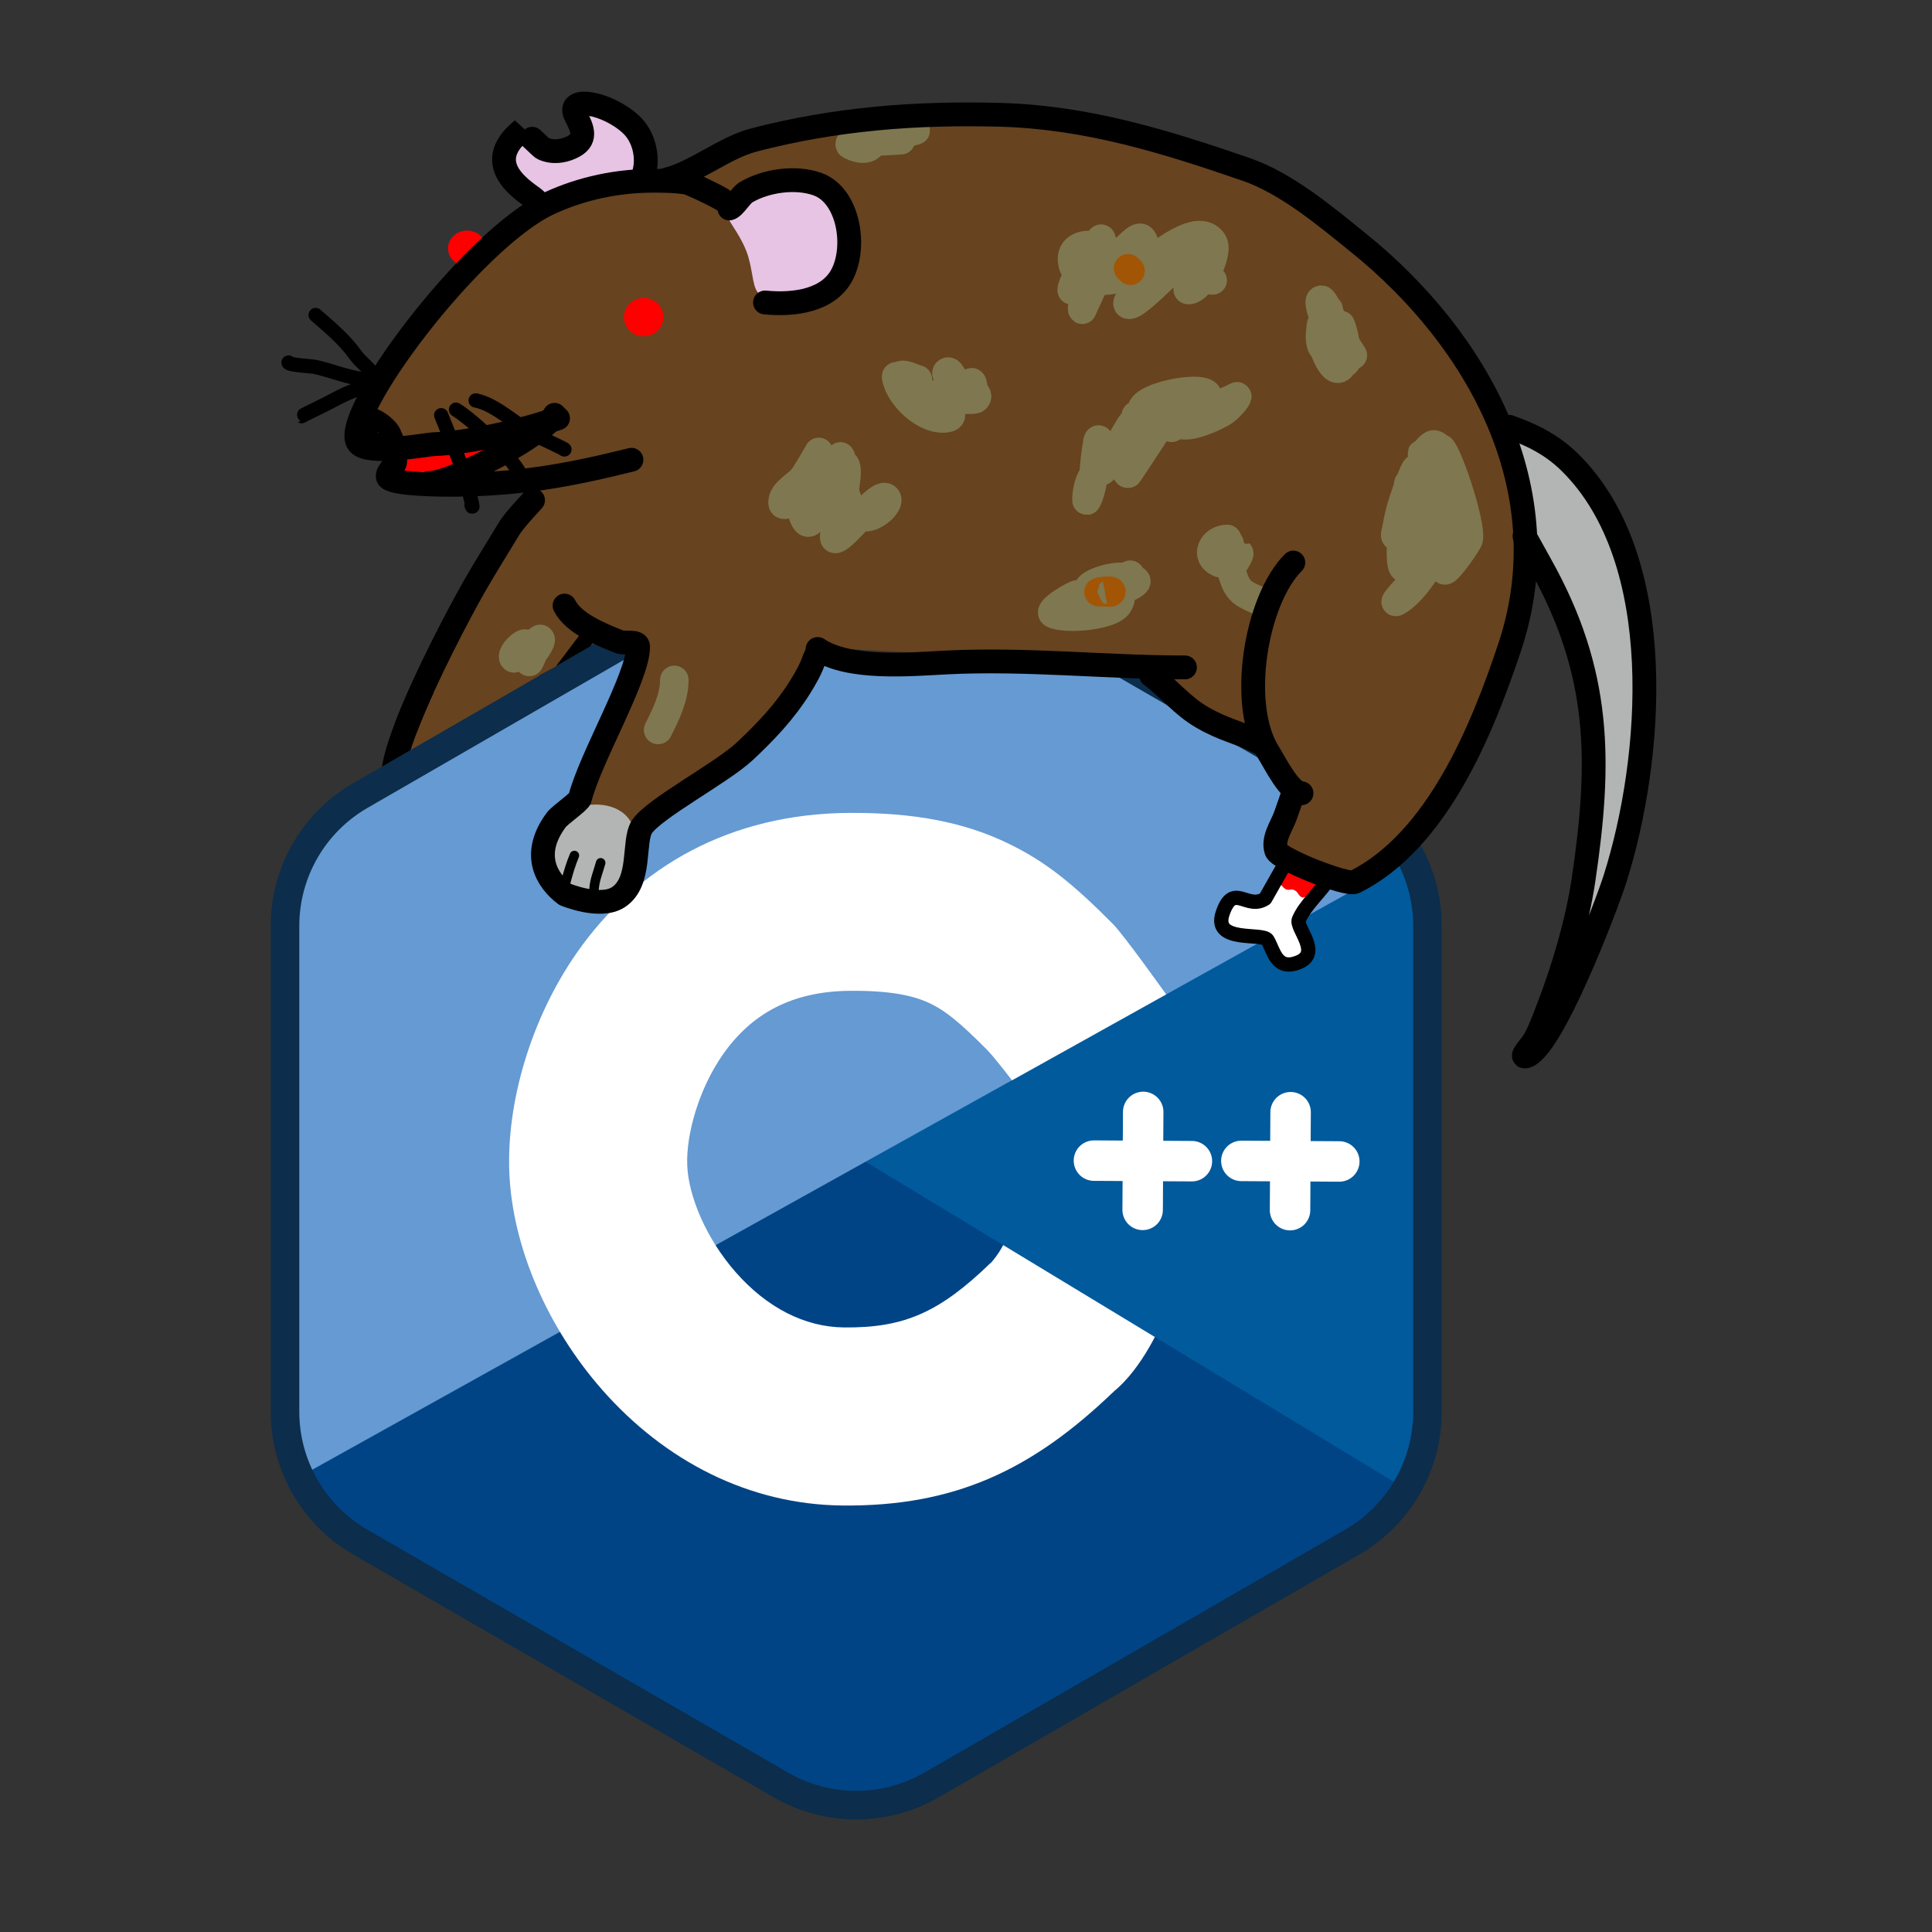 <?xml version="1.0" encoding="UTF-8" standalone="no"?>
<!DOCTYPE svg PUBLIC "-//W3C//DTD SVG 1.1//EN" "http://www.w3.org/Graphics/SVG/1.1/DTD/svg11.dtd">
<!-- Created with Vectornator (http://vectornator.io/) -->
<svg height="180.0mm" stroke-miterlimit="10" style="fill-rule:nonzero;clip-rule:evenodd;stroke-linecap:round;stroke-linejoin:round;" version="1.1" viewBox="0 0 510.3 510.3" width="180mm" xml:space="preserve" xmlns="http://www.w3.org/2000/svg" xmlns:xlink="http://www.w3.org/1999/xlink">
<rect x="0" y="0" width="510.3" height="510.3" fill="#333333" stroke="none"/>
<defs/>
<g id="Layer-1">
<g opacity="1">
<path d="M77.559 383.984L88.015 401.273L207.85 471.617L234.375 475.573L366.831 402.17L375.18 384.661L314.987 288.642L156.753 290.583L77.559 383.984Z" fill="#004485" fill-rule="nonzero" opacity="1" stroke="none"/>
<path d="M261.107 334.21C264.005 331.318 265.42 327.912 265.42 327.912L307.081 348.828C307.081 348.828 301.982 361.357 293.966 367.697C291.929 369.308 252.358 342.94 261.107 334.21Z" fill="#ffffff" fill-rule="nonzero" opacity="1" stroke="none"/>
<path d="M218.764 300.877L371.457 393.382L376.514 377.758L375.742 232.014L362.451 222.092L218.764 300.877Z" fill="#005a9c" fill-rule="nonzero" opacity="1" stroke="none"/>
<path d="M77.02 391.233L369.953 228.187L341.242 199.752L299.844 175.361L214.82 171.731L162.975 174.439L89.592 214.145L76.778 231.742L77.02 391.233Z" fill="#659ad3" fill-rule="nonzero" opacity="1" stroke="none"/>
<path d="M105.512 204.138L114.43 179.693L149.267 174.837L141.819 186.024L105.512 204.138Z" fill="#67431f" fill-rule="nonzero" opacity="1" stroke="none"/>
<path d="M140.367 132.549C142.513 130.403 136.098 136.943 134.537 139.546C131.477 144.646 128.363 149.524 125.403 154.704C119.88 164.368 103.831 194.985 103.831 205.038" fill="none" opacity="1" stroke="#000000" stroke-linecap="round" stroke-linejoin="round" stroke-width="6.286"/>
<path d="M154.359 166.753C152.287 171.932 148.19 177.197 144.253 181.134" fill="none" opacity="1" stroke="#000000" stroke-linecap="round" stroke-linejoin="round" stroke-width="6.286"/>
<path d="M246.045 471.467C233.741 478.571 218.582 478.571 206.278 471.467L95.163 407.315C82.859 400.211 75.28 387.083 75.28 372.875L75.28 244.571C75.28 230.364 82.859 217.236 95.163 210.132L206.278 145.98C218.582 138.876 233.741 138.876 246.045 145.98L357.16 210.132C369.464 217.236 377.043 230.364 377.043 244.571L377.043 372.875C377.043 387.083 369.464 400.211 357.16 407.315L246.045 471.467Z" fill="none" opacity="1" stroke="#0c2d4b" stroke-linecap="butt" stroke-linejoin="round" stroke-width="7.544"/>
<path d="M111.133 183.574L142.333 178.485L146.802 176.049L154.473 165.895L168.228 169.401L155.821 210.397L146.381 220.106L166.07 224.152L170.655 215.252L195.944 197.847L215.966 171.019L306.319 175.874L315.535 188.322L332.481 194.754L340.842 208.239L338.414 223.343L356.755 230.625L378.658 214.877L401.257 166.434L402.796 133.397L393.435 107.368L368.961 74.392L335.717 49.92L286.708 33.836L228.103 31.04L183.062 45.335L154.509 51.793L138.02 58.55L103.322 95.507L95.827 115.134L105.925 117.617L102.958 128.675L141.796 128.945L119.68 165.086L111.133 183.574Z" fill="#67431f" fill-rule="nonzero" opacity="1" stroke="none"/>
<g opacity="1">
<path d="M178.111 179.586C178.111 184.222 175.873 188.728 173.834 192.805" fill="none" opacity="1" stroke="#7f774f" stroke-linecap="round" stroke-linejoin="round" stroke-width="7.544"/>
<path d="M140.011 171.297C141.251 172.321 141.231 171.021 139.943 172.703C139.762 172.938 139.481 173.695 139.401 173.409C139.261 172.909 140.535 169.561 140.545 169.576C141.998 171.722 139.41 175.468 139.416 175.439C139.533 174.83 142.161 168.347 142.725 168.779C143.405 169.3 140.204 173.45 140.258 173.169C140.49 171.968 142.191 170.929 141.717 169.801C141.237 168.657 135.825 174.152 135.657 173.905C134.786 172.619 138.406 169.43 138.83 170.056C139.137 170.509 138.378 171.767 138.92 171.695C139.948 171.559 139.201 170.629 140.011 171.297Z" fill="none" opacity="1" stroke="#7f774f" stroke-linecap="round" stroke-linejoin="round" stroke-width="7.544"/>
<path d="M219.135 128.947C219.135 129.856 220.675 125.696 220.093 126.394C218.995 127.712 219.074 131.629 217.54 130.862C215.863 130.024 220.214 123.391 220.731 122.564C221.138 121.914 222.293 119.937 222.008 120.65C220.872 123.489 217.619 128.957 216.263 131.5C215.591 132.76 214.987 134.054 214.348 135.33C214.135 135.756 213.71 137.082 213.71 136.607C213.71 132.559 218.129 123.468 222.646 122.564C225.568 121.98 220.916 138.782 220.731 139.798C220.579 140.635 219.892 142.491 220.731 142.351C223.196 141.94 232.14 129.506 234.135 131.5C235.728 133.093 228.344 139.933 225.199 134.692C223.083 131.164 222.983 129.167 222.646 125.118C222.575 124.27 223.407 122.184 222.646 122.564C222.324 122.726 215.069 139.88 213.072 137.883C209.675 134.487 214.273 124.028 215.625 120.65C215.801 120.208 216.263 119.373 216.263 119.373C216.263 119.373 213.81 123.691 212.433 125.756C210.756 128.272 206.689 129.753 206.689 132.777C206.689 134.492 210.146 131.667 211.795 132.139C213.167 132.531 214.733 135.168 215.625 134.054C218.065 131.004 219.135 127.216 219.135 128.947Z" fill="none" opacity="1" stroke="#7f774f" stroke-linecap="round" stroke-linejoin="round" stroke-width="7.544"/>
<path d="M242.433 100.225C240.848 99.829 236.067 97.074 237.965 101.501C239.592 105.298 248.177 108.522 248.177 108.522C248.177 108.522 241.679 103.554 238.603 100.863C238.026 100.358 236.562 98.83 236.688 99.586C237.554 104.784 244.546 111.361 250.092 110.437C255.131 109.597 241.156 101.503 241.156 102.139C241.156 104.09 256.73 106.353 257.751 105.331C259.351 103.732 254.498 102.16 252.645 100.863C251.659 100.173 250.943 97.459 250.092 98.31C249.163 99.239 255.04 104.693 255.837 104.693C258.144 104.693 256.475 98.423 256.475 102.139" fill="none" opacity="1" stroke="#7f774f" stroke-linecap="round" stroke-linejoin="round" stroke-width="7.544"/>
<path d="M230.305 35.12C224.095 30.235 233.228 34.481 236.688 34.481C237.752 34.481 238.816 34.481 239.88 34.481C240.518 34.481 242.4 34.28 241.794 34.481C237.421 35.939 232.812 34.495 228.39 35.758C227.933 35.889 227.114 35.921 227.114 36.396C227.114 37.633 235.755 37.035 236.688 37.035C237.114 37.035 237.965 37.035 237.965 37.035L227.114 37.673C227.114 37.673 232.458 37.554 234.773 36.396C235.199 36.184 236.475 35.971 236.05 35.758C234.086 34.776 226.885 35.348 225.199 37.035C224.863 37.371 224.135 38.098 224.561 38.311C230.696 41.379 231.61 36.146 230.305 35.12Z" fill="none" opacity="1" stroke="#7f774f" stroke-linecap="round" stroke-linejoin="round" stroke-width="7.544"/>
<path d="M295.41 68.311C293.343 64.177 281.843 62.391 283.283 69.587C284.299 74.668 290.343 68.91 291.58 67.672C292.006 67.247 293.459 66.396 292.857 66.396C289.371 66.396 285.403 71.387 283.921 74.055C283.495 74.822 282.662 77.228 283.283 76.608C285.875 74.016 287.861 68.367 289.666 65.119C290.038 64.448 290.792 62.452 290.942 63.204C292.253 69.761 285.836 75.625 285.836 81.714C285.836 82.19 286.261 80.863 286.474 80.438C287.538 78.31 288.322 76.018 289.666 74.055C291.112 71.941 293.02 70.18 294.772 68.311C299.325 63.454 300.988 61.997 301.793 63.204C304.054 66.596 299.634 75.081 298.602 78.523C298.408 79.167 297.403 80.065 297.963 80.438C300.029 81.815 314.528 64.923 316.473 65.757C319.211 66.93 314.94 73.836 314.559 74.693C314.285 75.308 313.248 76.608 313.92 76.608C317.22 76.608 322.259 66.58 320.303 63.843C315.22 56.725 300.335 73.636 296.048 72.778C295.005 72.57 294.985 69.587 296.048 69.587C296.474 69.587 295.89 70.469 296.048 70.864C297.181 73.696 299.753 73.684 302.431 73.417C303.511 73.309 304.58 73.076 305.623 72.778C306.08 72.648 307.351 72.291 306.899 72.14C301.928 70.483 295.394 74.055 290.304 74.055C289.453 74.055 292.016 74.184 292.857 74.055C294.796 73.757 296.75 73.427 298.602 72.778C301.028 71.929 303.22 70.502 305.623 69.587C307.234 68.973 314.755 66.562 317.112 67.034C321.273 67.866 315.343 74.055 320.303 74.055" fill="none" opacity="1" stroke="#7f774f" stroke-linecap="round" stroke-linejoin="round" stroke-width="7.544"/>
<path d="M289.666 124.479C288.032 126.113 287.446 127.886 287.112 130.224C287.022 130.856 286.827 132.71 287.112 132.139C289.231 127.901 288.758 122.632 289.666 118.097C289.798 117.437 289.828 115.706 290.304 116.182C290.509 116.386 289.98 124.8 290.942 124.479C292.867 123.838 298.615 110.654 299.878 111.075C302.657 112.002 299.149 120.741 298.602 122.564C298.349 123.405 297.086 125.118 297.963 125.118C298.079 125.118 306.122 112.703 306.899 111.714C307.829 110.531 308.948 109.501 310.091 108.522C310.452 108.213 311.252 107.422 311.367 107.884C311.63 108.936 310.386 110.046 310.729 111.075C311.922 114.654 322.086 109.618 323.495 108.522C324.445 107.783 325.277 106.894 326.048 105.969C326.352 105.604 327.112 104.48 326.686 104.693C318.425 108.823 317.079 107.886 307.538 108.522C303.005 108.824 299.878 109.716 299.878 109.799C299.878 115.17 319.027 105.16 319.027 104.693C319.027 101.077 299.013 104.991 301.793 109.161C302.341 109.982 313.862 104.618 315.835 104.054C316.244 103.937 317.028 103.637 317.112 104.054C317.931 108.149 312.47 111.482 309.452 112.99" fill="none" opacity="1" stroke="#7f774f" stroke-linecap="round" stroke-linejoin="round" stroke-width="7.544"/>
<path d="M296.368 155.436C302.798 149.252 284.44 153.91 287.751 156.393C290.223 158.248 294.352 156.793 296.687 155.755C297.932 155.202 301.097 153.811 299.878 153.202C296.869 151.697 290.206 155.054 287.751 156.393C286.817 156.903 286.015 157.627 285.198 158.308C284.735 158.694 283.35 159.395 283.921 159.585C287.002 160.612 292.635 155.974 294.772 154.479C295.643 153.869 296.44 153.154 297.325 152.564C297.721 152.3 298.752 151.474 298.602 151.925C296.757 157.459 288.462 158.347 283.921 159.585C282.816 159.886 281.783 160.41 280.73 160.861C280.292 161.049 279.24 161.925 279.453 161.5C279.669 161.067 284.559 157.159 284.559 157.032C284.559 156.635 276.345 161.222 278.177 162.138C281.28 163.69 293.49 162.786 295.41 159.585C297.356 156.343 293.597 157.032 291.58 157.032C291.155 157.032 289.913 157.199 290.304 157.032C293.646 155.6 295.493 156.277 296.368 155.436Z" fill="none" opacity="1" stroke="#7f774f" stroke-linecap="round" stroke-linejoin="round" stroke-width="7.544"/>
<path d="M324.133 142.351C320.237 142.351 317.941 147.023 322.218 148.734C323.839 149.382 327.284 146.141 327.324 146.181C327.526 146.383 325.299 150.275 324.771 150.011C324.319 149.785 324.771 144.378 324.771 143.628C324.771 143.202 324.771 144.479 324.771 144.904C324.771 146.181 324.577 147.472 324.771 148.734C325.007 150.265 325.518 151.746 326.048 153.202C327.414 156.959 329.864 157.344 333.069 158.947" fill="none" opacity="1" stroke="#7f774f" stroke-linecap="round" stroke-linejoin="round" stroke-width="7.544"/>
<path d="M376.153 120.011C374.08 120.011 377.2 119.459 377.749 121.288C378.253 122.968 378.681 124.674 379.025 126.394C380.228 132.408 380.866 136.139 380.302 142.351C380.124 144.305 379.696 146.252 379.025 148.096C378.82 148.661 377.96 149.936 377.749 149.372C375.65 143.776 377.276 136.414 378.387 130.862C378.641 129.593 379.94 127.948 379.025 127.032C378.215 126.222 378.13 129.143 377.749 130.224C375.957 135.3 374.503 140.492 372.642 145.543C372.082 147.063 372.024 150.983 370.727 150.011C368.971 148.693 371.039 133.954 371.366 131.5C371.537 130.218 372.004 127.671 372.004 127.671C372.004 127.671 370.757 135.879 369.451 139.798C369.238 140.436 369.485 141.713 368.813 141.713C368.174 141.713 368.708 140.428 368.813 139.798C369.135 137.863 369.564 135.944 370.089 134.054C370.422 132.854 372.89 125.281 373.919 123.841C374.166 123.495 375.061 123.437 375.195 123.841C376.123 126.624 375.192 142.986 375.834 143.628C378.195 145.989 381.425 142.857 382.855 141.713C383.795 140.961 385.408 137.956 385.408 139.16C385.408 142.196 372.657 153.997 370.089 157.032C369.594 157.617 368.127 159.29 368.813 158.947C372.629 157.039 377.839 149.695 379.025 145.543C379.376 144.315 378.454 142.855 379.025 141.713C379.698 140.367 382.067 143.407 382.217 144.904C382.408 146.821 379.855 149.787 381.578 150.649C382.358 151.039 387.848 143.14 387.961 142.351C388.547 138.251 383.16 121.842 380.94 118.735C378.912 115.896 377.668 127.239 381.578 129.586C382.009 129.844 383.952 129.487 384.131 128.947C385.107 126.02 380.415 116.444 378.387 117.458C376.901 118.201 376.259 120.011 376.153 120.011Z" fill="none" opacity="1" stroke="#7f774f" stroke-linecap="round" stroke-linejoin="round" stroke-width="7.544"/>
<path d="M350.941 81.714C349.349 84.102 347.969 88.383 349.026 91.289C349.216 91.811 353.442 97.724 355.409 95.757C358.185 92.98 351.434 88.59 350.302 87.459C349.76 86.916 349.311 84.832 349.026 85.544C347.766 88.694 351.663 99.502 354.132 97.033C356.464 94.701 350.176 79.161 349.026 79.161C346.931 79.161 352.857 91.419 353.494 92.565C353.786 93.091 354.345 94.267 354.77 93.842C356.658 91.954 353.531 83.776 354.132 86.182C354.508 87.685 354.813 89.221 355.409 90.65C355.886 91.796 356.685 92.778 357.324 93.842" fill="none" opacity="1" stroke="#7f774f" stroke-linecap="round" stroke-linejoin="round" stroke-width="7.544"/>
<path d="M297.963 70.864L298.602 71.502" fill="none" opacity="1" stroke="#a25504" stroke-linecap="round" stroke-linejoin="round" stroke-width="7.544"/>
<path d="M293.495 156.393C294.115 155.529 289.24 156.393 290.304 156.393C292.006 156.393 293.371 156.566 293.495 156.393Z" fill="none" opacity="1" stroke="#a25504" stroke-linecap="round" stroke-linejoin="round" stroke-width="7.544"/>
</g>
<path d="M140.367 132.549C142.513 130.403 136.098 136.943 134.537 139.546C131.477 144.646 128.363 149.524 125.403 154.704C121.523 161.493 112.448 178.623 107.392 191.7" fill="none" opacity="1" stroke="#000000" stroke-linecap="round" stroke-linejoin="round" stroke-width="6.286"/>
<path d="M133.63 116.068L115.139 126.658L104.32 126.018L106.79 118.853L133.63 116.068Z" fill="#ff0000" fill-rule="nonzero" opacity="1" stroke="none"/>
<path d="M224.309 214.712C193.107 214.907 168.395 228.696 152.368 251.645C140.088 269.229 133.756 291.458 134.531 309.794C135.355 329.314 144.534 350.577 159.048 367.08C175.564 385.859 197.779 397.385 222.423 397.648C252.123 397.965 272.616 388.273 294.128 367.59C296.546 365.266 262.992 332.304 261.517 333.722C248.253 346.474 239.052 350.789 222.895 350.617C212.507 350.506 202.52 345.354 194.331 336.04C186.655 327.312 181.874 316.162 181.522 307.83C181.177 299.667 184.605 287.59 190.912 278.558C198.441 267.778 209.127 261.8 224.623 261.703C234.841 261.639 241.142 262.836 245.84 265.121C249.819 267.057 253.544 270.081 260.613 277.183C262.612 279.191 267.298 285.342 267.298 285.342L308.021 262.653C308.021 262.653 296.866 246.97 293.932 244.022C283.428 233.47 276.315 227.654 266.428 222.845C254.641 217.111 241.274 214.606 224.309 214.712Z" fill="#ffffff" fill-rule="nonzero" opacity="1" stroke="none"/>
<path d="M301.955 293.692L301.808 319.567" fill="none" opacity="1" stroke="#ffffff" stroke-linecap="round" stroke-linejoin="round" stroke-width="10.687"/>
<path d="M314.819 306.703L288.943 306.556" fill="none" opacity="1" stroke="#ffffff" stroke-linecap="round" stroke-linejoin="round" stroke-width="10.687"/>
<path d="M340.887 293.766L340.74 319.641" fill="none" opacity="1" stroke="#ffffff" stroke-linecap="round" stroke-linejoin="round" stroke-width="10.687"/>
<path d="M353.751 306.777L327.876 306.63" fill="none" opacity="1" stroke="#ffffff" stroke-linecap="round" stroke-linejoin="round" stroke-width="10.687"/>
<path d="M153.325 213.008C158.112 211.777 165.316 212.504 167.416 218.871C169.515 225.237 163.485 237.387 163.485 237.387L146.399 233.743L144.351 220.456C144.351 220.456 147.418 214.526 153.325 213.008Z" fill="#b3b5b4" fill-rule="nonzero" opacity="1" stroke="none"/>
<path d="M405.329 145.662L421.687 183.098L416.968 254.825L431.44 210.468L435.02 161.836L420.114 125.843L409.44 118.948L398.579 114.825L405.329 145.662Z" fill="#b3b5b4" fill-rule="nonzero" opacity="1" stroke="none"/>
<path d="M192.472 57.755C192.741 58.924 196.244 63.014 197.677 67.926C198.968 72.352 198.776 76.642 200.808 77.797C205.096 80.233 216.616 76.895 216.616 76.895L223.913 67.781L222.174 55.003L213.868 49.053L199.957 50.113C199.957 50.113 191.962 55.534 192.472 57.755Z" fill="#e7c3e4" fill-rule="nonzero" opacity="1" stroke="none"/>
<path d="M143.207 52.424L134.187 43.022L137.081 35.168L146.593 40.668L155.04 36.62L154.905 28.764L167.592 33.843L169.212 46.044L143.207 52.424Z" fill="#e7c3e4" fill-rule="nonzero" opacity="1" stroke="none"/>
<path d="M338.427 228.629L333.12 238.5L325.099 237.831L323.338 244.282L334.291 247.649L338.77 253.893L344.758 252.748L342.801 242.755L348.955 233.714L338.427 228.629Z" fill="#ffffff" fill-rule="nonzero" opacity="1" stroke="none"/>
<path d="M337.96 233.185C337.96 233.185 338.941 234.595 339.634 234.879C340.726 235.326 340.825 234.569 342.024 235.194C342.973 235.689 342.996 236.741 343.963 237.039C344.356 237.16 345.413 236.758 346.058 236.204C347.086 235.321 348.065 233.277 348.305 233.257C348.695 233.224 340.162 229.887 340.162 229.887L337.96 233.185Z" fill="#ff0000" fill-rule="nonzero" opacity="1" stroke="none"/>
<path d="M149.112 159.951C151.485 164.697 158.823 167.606 163.493 169.474C165.112 170.121 168.546 169.09 168.546 170.834C168.546 178.847 155.84 200.28 153.193 210.868C152.967 211.77 147.904 215.263 146.974 216.503C140.103 225.664 144.432 232.597 149.269 236.25C149.269 236.25 158.552 240.154 163.372 236.945C169.551 232.832 167.087 222.335 169.517 218.447C172.488 213.694 190.636 204.138 196.725 198.43C202.297 193.206 207.273 187.966 211.3 181.523C212.902 178.96 214.232 176.614 215.187 173.749C215.365 173.214 216.749 171.219 215.964 171.611" fill="none" opacity="1" stroke="#000000" stroke-linecap="round" stroke-linejoin="round" stroke-width="6.286"/>
<path d="M215.961 171.417C224.302 176.978 240.534 175.451 250.173 174.969C271.026 173.927 292.148 176.278 312.988 176.278" fill="none" opacity="1" stroke="#000000" stroke-linecap="round" stroke-linejoin="round" stroke-width="6.286"/>
<path d="M304.014 178.335C308.841 181.955 312.239 186.453 317.662 189.552C323.534 192.907 326.591 193.127 332.459 196.061" fill="none" opacity="1" stroke="#000000" stroke-linecap="round" stroke-linejoin="round" stroke-width="6.286"/>
<path d="M341.608 148.586C331.701 158.493 327.045 186.195 335.118 198.881C336.591 201.196 340.683 209.517 343.771 209.517" fill="none" opacity="1" stroke="#000000" stroke-linecap="round" stroke-linejoin="round" stroke-width="6.286"/>
<path d="M341.66 209.088C342.114 208.181 339.525 215.428 339.445 215.646C338.438 218.363 336.08 221.597 337.101 224.66C337.851 226.911 355.754 233.991 357.832 232.952C379.645 222.046 391.52 192.639 398.753 170.94C412.611 129.366 390.345 89.608 358.914 64.221C350.249 57.222 339.837 48.43 329.169 44.752C307.896 37.416 287.161 30.966 264.273 30.33C241.968 29.71 220.562 31.379 199.015 37C191.435 38.978 183.62 45.521 176.152 47.388" fill="none" opacity="1" stroke="#000000" stroke-linecap="round" stroke-linejoin="round" stroke-width="6.286"/>
<path d="M121.474 65.614C121.474 64.743 122.321 64.038 123.365 64.038C124.41 64.038 125.257 64.743 125.257 65.614C125.257 66.484 124.41 67.19 123.365 67.19C122.321 67.19 121.474 66.484 121.474 65.614Z" fill="#ff0000" fill-rule="nonzero" opacity="1" stroke="#ff0000" stroke-linecap="butt" stroke-linejoin="round" stroke-width="6.286"/>
<path d="M402.663 141.58C404.137 144.095 405.505 146.661 406.884 149.121C422.883 177.649 422.918 201.074 418.242 232.486C416.624 243.355 413.007 255.687 409.026 265.978C407.896 268.901 406.887 271.752 405.41 274.525C404.605 276.036 401.275 279.382 402.951 279.033C409.751 277.618 424.34 239.167 426.565 232.153C436.581 200.58 440.83 147.895 414.654 122.125C409.726 117.273 404.239 114.714 398.605 112.727" fill="none" opacity="1" stroke="#000000" stroke-linecap="round" stroke-linejoin="round" stroke-width="6.286"/>
<path d="M190.698 52.654C187.953 51.04 182.099 48.328 181.161 48.194C178.39 47.798 175.603 47.738 172.719 47.738C163.193 47.738 153.802 49.659 145.111 53.67C124.67 63.105 89.21 110.484 94.686 117.101C97.368 120.342 112.49 117.399 114.536 117.329C121.153 117.101 134.843 114.819 147.393 110.484" fill="none" opacity="1" stroke="#000000" stroke-linecap="round" stroke-linejoin="round" stroke-width="6.286"/>
<path d="M104.269 121.208C105.055 122.779 102.061 124.47 102.444 125.999C102.924 127.923 116.286 128.053 118.415 128.053C136.289 128.053 149.609 125.73 166.787 121.436" fill="none" opacity="1" stroke="#000000" stroke-linecap="round" stroke-linejoin="round" stroke-width="6.286"/>
<path d="M146.48 109.571C143.923 114.685 119.71 127.596 113.167 127.596" fill="none" opacity="1" stroke="#000000" stroke-linecap="round" stroke-linejoin="round" stroke-width="6.286"/>
<path d="M170.22 45.269C171.209 41.31 170.077 36.065 166.699 32.906C160.354 26.972 149.296 25.19 152.076 30.551C153.852 33.977 155.34 37.055 150.68 39.052C148.69 39.905 145.985 40.448 143.321 39.179C143.042 39.046 138.019 34.209 137.992 34.231C125.938 43.874 139.868 51.205 141.418 52.755" fill="none" opacity="1" stroke="#000000" stroke-linecap="round" stroke-linejoin="round" stroke-width="6.286"/>
<path d="M192.646 55.066C193.912 54.775 195.665 51.613 197.045 50.793C202.23 47.711 210.095 46.567 215.904 48.63C224.062 51.529 226.333 64.858 222.475 72.427C218.964 79.314 210.061 80.667 202.061 79.893" fill="none" opacity="1" stroke="#000000" stroke-linecap="round" stroke-linejoin="round" stroke-width="6.286"/>
<path d="M167.934 83.753C167.934 82.679 168.87 81.809 170.024 81.809C171.178 81.809 172.113 82.679 172.113 83.753C172.113 84.827 171.178 85.698 170.024 85.698C168.87 85.698 167.934 84.827 167.934 83.753Z" fill="#ff0000" fill-rule="nonzero" opacity="1" stroke="#ff0000" stroke-linecap="butt" stroke-linejoin="round" stroke-width="6.286"/>
<path d="M99.294 99.985C99.002 100.319 98.799 99.279 98.684 99.094C97.457 97.109 95.262 95.667 93.879 93.729C90.952 89.63 87.099 86.46 83.372 83.203" fill="none" opacity="1" stroke="#000000" stroke-linecap="round" stroke-linejoin="round" stroke-width="3.772"/>
<path d="M97.321 100.141C93.549 100.395 87.006 97.634 83.025 96.872C82.163 96.707 76.161 96.408 76.21 95.753" fill="none" opacity="1" stroke="#000000" stroke-linecap="round" stroke-linejoin="round" stroke-width="3.772"/>
<path d="M96.204 102.409C92.37 103.101 88.222 105.734 84.727 107.399C83.992 107.749 79.648 109.902 79.693 109.929" fill="none" opacity="1" stroke="#000000" stroke-linecap="round" stroke-linejoin="round" stroke-width="3.772"/>
<path d="M116.533 109.679C118.735 115.261 121.134 120.661 122.948 126.43C123.243 127.369 125.539 135.958 124.53 133.402" fill="none" opacity="1" stroke="#000000" stroke-linecap="round" stroke-linejoin="round" stroke-width="3.772"/>
<path d="M120.445 108.204C125.237 111.206 135.191 120.626 137.668 125.667" fill="none" opacity="1" stroke="#000000" stroke-linecap="round" stroke-linejoin="round" stroke-width="3.772"/>
<path d="M125.641 105.771C131.057 106.795 136.833 112.686 141.887 115.193C143.06 115.775 149.728 118.841 149.042 118.711" fill="none" opacity="1" stroke="#000000" stroke-linecap="round" stroke-linejoin="round" stroke-width="3.772"/>
<path d="M340.367 226.438L334.187 237.359C329.332 240.541 325.8 232.846 322.946 241.201C320.203 249.23 333.533 246.224 334.778 248.27C336.451 251.018 337.074 256.547 342.981 254.176C349.169 251.693 342.138 245.072 343.073 242.883C344.733 238.997 348.784 235.638 351.004 232.099L340.367 226.438Z" fill="none" opacity="1" stroke="#000000" stroke-linecap="round" stroke-linejoin="round" stroke-width="3.772"/>
<path d="M151.714 225.963C150.778 228.165 150.077 230.574 149.458 232.897" fill="none" opacity="1" stroke="#000000" stroke-linecap="round" stroke-linejoin="round" stroke-width="2.515"/>
<path d="M158.653 227.892C158.057 230.134 157.065 232.384 156.918 234.719" fill="none" opacity="1" stroke="#000000" stroke-linecap="round" stroke-linejoin="round" stroke-width="2.515"/>
<path d="M97.334 112.802C96.016 109.381 101.944 113.306 102.443 115.343C102.538 115.732 103.117 116.415 102.728 116.511C102.197 116.641 101.011 113.914 100.519 113.802C100.026 113.69 98.106 114.82 97.82 114.153C97.483 113.369 97.435 113.063 97.334 112.802Z" fill="none" opacity="1" stroke="#000000" stroke-linecap="round" stroke-linejoin="round" stroke-width="7.544"/>
</g>
</g>
</svg>
